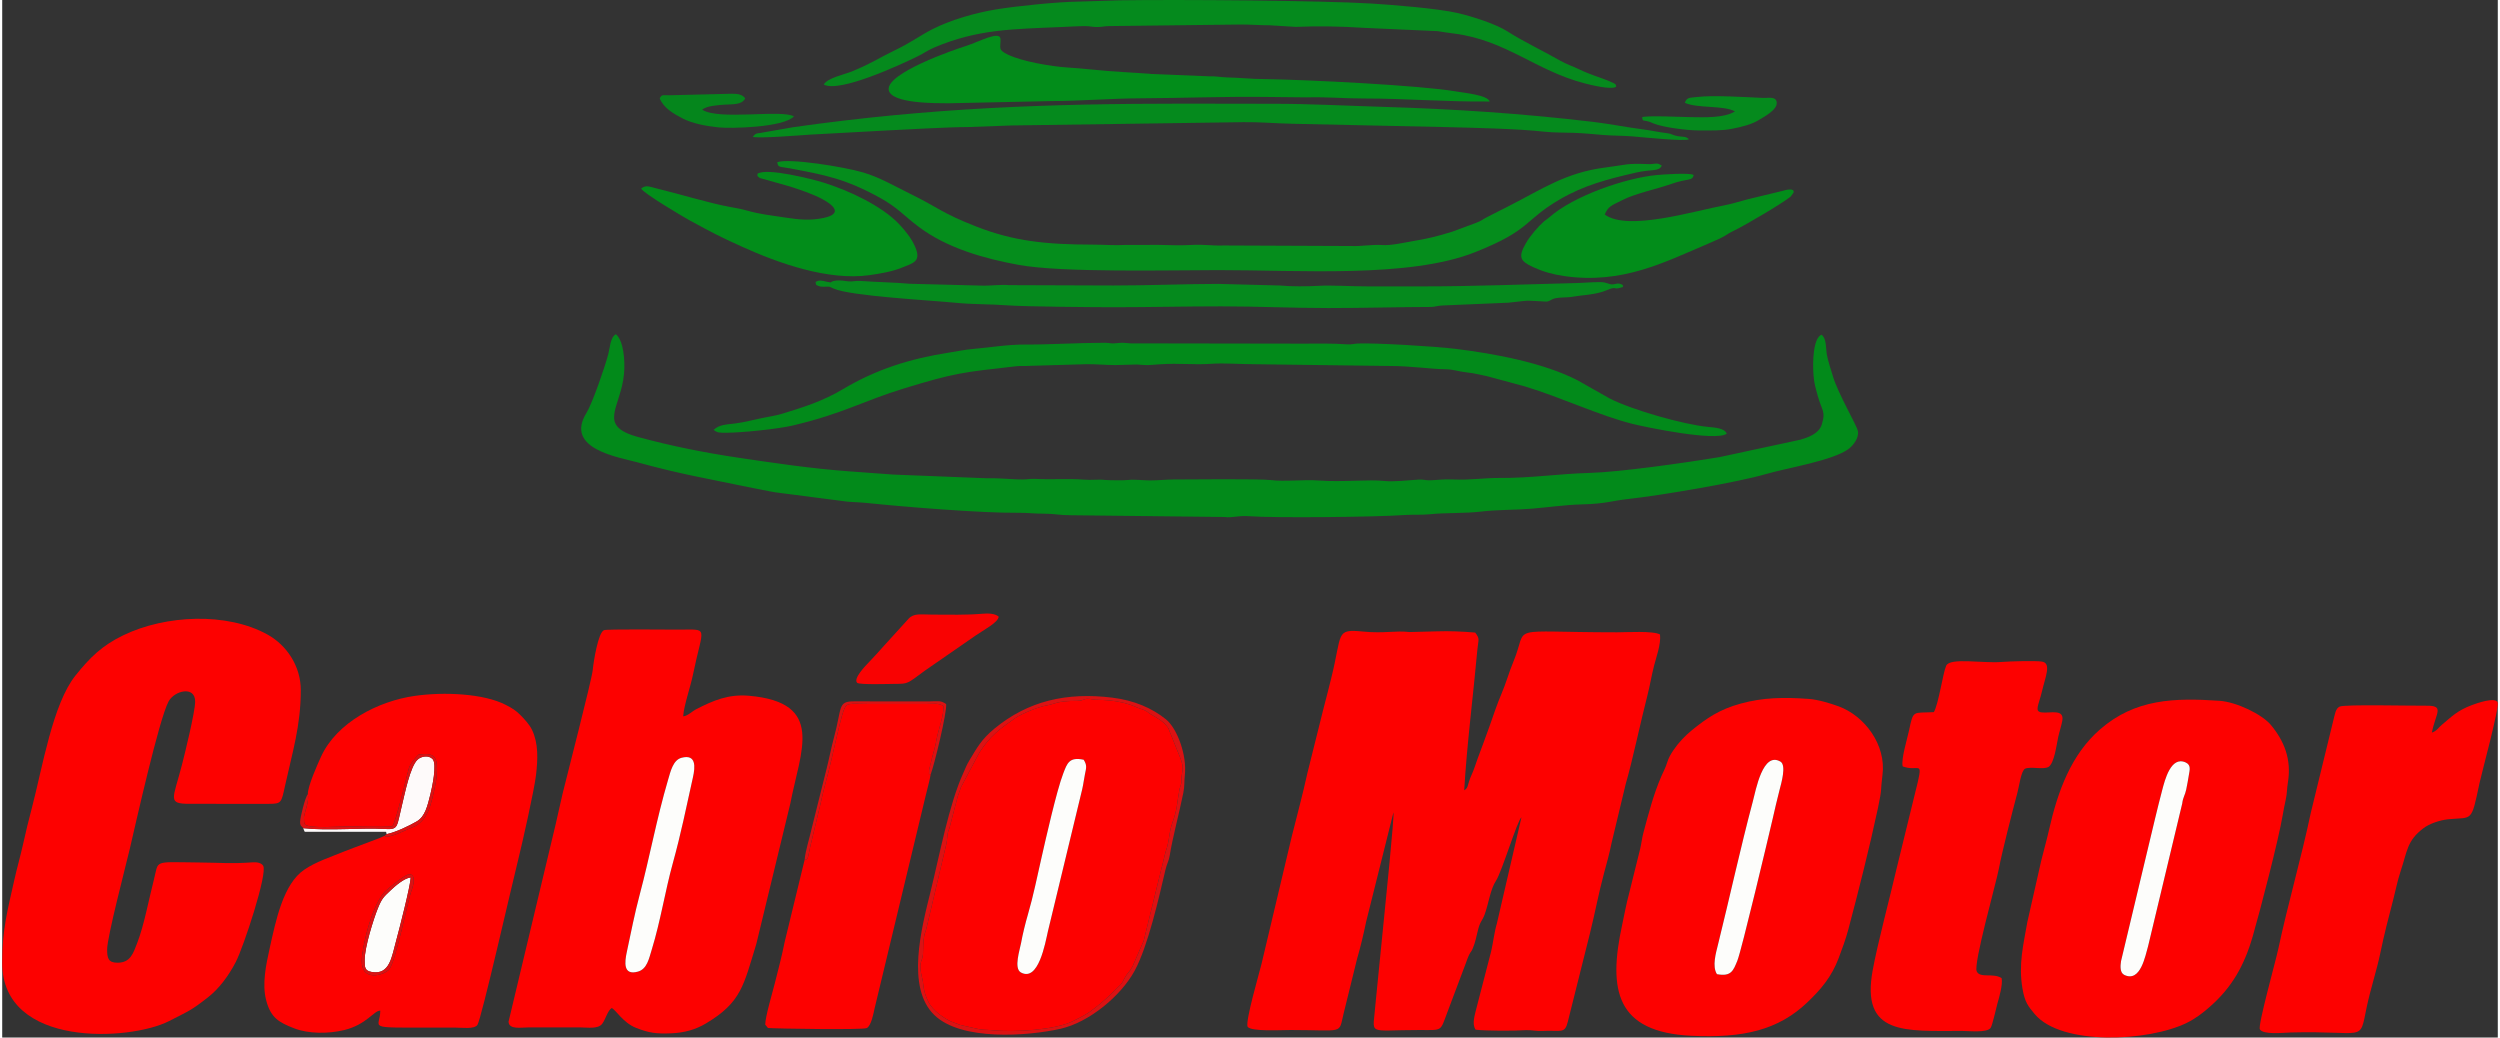 <?xml version="1.0" encoding="UTF-8"?>
<!DOCTYPE svg PUBLIC "-//W3C//DTD SVG 1.1//EN" "http://www.w3.org/Graphics/SVG/1.1/DTD/svg11.dtd">
<!-- Creator: CorelDRAW X8 -->
<svg xmlns="http://www.w3.org/2000/svg" xml:space="preserve" width="200px" height="83px" version="1.1" style="shape-rendering:geometricPrecision; text-rendering:geometricPrecision; image-rendering:optimizeQuality; fill-rule:evenodd; clip-rule:evenodd"
viewBox="0 0 150224 62453"
 xmlns:xlink="http://www.w3.org/1999/xlink">
 <rect x="0" y="0" width="150224" height="62453" fill="#333333" stroke="none"/>
 <defs>
  <style type="text/css">
   <![CDATA[
    .fil1 {fill:#028A1A}
    .fil4 {fill:#028D1A}
    .fil8 {fill:#05861C}
    .fil3 {fill:#058A1D}
    .fil2 {fill:#058D1C}
    .fil7 {fill:#DB1213}
    .fil6 {fill:#F90202}
    .fil0 {fill:#FD0100}
    .fil5 {fill:#FDFDFB}
    .fil9 {fill:#FEFAFA}
   ]]>
  </style>
 </defs>
 <g id="Capa_x0020_1">
  <g id="_2173378310800">
   <path class="fil0" d="M88006 47575c157,-2723 544,-5712 796,-8497 53,-581 167,-600 -134,-1000 -742,-65 -1559,-101 -2334,-73l-1619 41c-870,-101 -1520,97 -2810,-30 -1673,-165 -1226,103 -1907,2821 -152,606 -315,1267 -485,1907l-946 3793c-278,1276 -630,2564 -947,3839l-1821 7671c-126,523 -977,3417 -832,3759 218,306 2020,195 2589,196 3252,2 2881,284 3188,-981l810 -3292c197,-672 400,-1516 546,-2235l1647 -6592c66,180 -510,5774 -584,6532l-498 4998c-140,1975 -613,1565 2661,1570 1391,3 1225,104 1659,-1049l1124 -2987c267,-763 283,-560 421,-895 143,-347 205,-677 307,-1092 128,-522 256,-542 398,-928 236,-637 341,-1514 683,-2032 359,-544 1302,-3685 1534,-3817l-1482 6399c-151,500 -222,1154 -342,1667l-823 3175c-170,690 -352,1184 -111,1541 623,74 2334,75 3020,27 291,-20 617,67 1002,47 1118,-58 1342,200 1526,-551l1338 -5344c307,-1229 515,-2388 841,-3594 167,-617 325,-1177 455,-1823l853 -3558c417,-1433 890,-3717 1307,-5334 156,-606 243,-1175 403,-1800 129,-502 421,-1290 354,-1861 -410,-232 -2011,-131 -2593,-131 -6846,-1 -5284,-505 -6224,1745 -273,653 -460,1340 -736,1981 -244,564 -500,1334 -713,1938 -231,654 -471,1281 -713,1940 -131,356 -210,638 -359,966 -295,650 -163,767 -449,943z"/>
   <path class="fil0" d="M6317 57145c-1,-742 1125,-5031 1370,-6076 327,-1399 1752,-7780 2330,-8849 349,-645 1602,-963 1598,17 -2,617 -643,3220 -798,3817 -538,2077 -897,2333 480,2333l4737 1c791,0 768,-64 996,-1109 439,-2003 944,-3591 944,-5735 0,-1440 -843,-2704 -2005,-3347 -2453,-1357 -6128,-1184 -8673,41 -1288,621 -2011,1337 -2883,2423 -1375,1713 -1988,5542 -2629,7981 -194,738 -357,1399 -520,2140 -162,740 -356,1387 -522,2132 -425,1910 -744,3022 -742,5052 4,5137 7713,4698 10051,3495 1206,-620 1304,-618 2353,-1440 633,-497 1218,-1262 1662,-2124 466,-905 1930,-5346 1641,-5786 -109,-164 -345,-220 -621,-203 -1307,95 -1942,21 -3284,9 -2763,-25 -2361,-166 -2673,1044 -287,1112 -589,2741 -999,3796 -248,638 -410,1194 -1191,1194 -562,0 -622,-285 -622,-806z"/>
   <path class="fil0" d="M41581 46786c-398,1793 -720,3394 -1217,5190 -451,1629 -741,3492 -1263,5185 -170,551 -283,1170 -830,1325 -905,255 -802,-568 -673,-1177 257,-1204 470,-2300 781,-3472 617,-2318 1009,-4532 1698,-6876 157,-534 306,-1212 817,-1346 890,-234 826,544 687,1171zm-589 -3664c44,-669 432,-1743 588,-2505 607,-2973 1012,-2716 -848,-2716 -702,0 -4327,-39 -4505,32 -354,142 -629,1881 -680,2403 -57,592 -1592,6509 -1807,7411 -208,867 -371,1692 -580,2523l-2681 11236c32,488 742,339 1220,339 1032,0 2063,1 3095,1 442,0 1075,115 1325,-220 211,-284 316,-779 570,-948 246,106 682,884 1458,1192 788,312 1231,369 2142,331 798,-34 1469,-234 2065,-589 2152,-1278 2277,-2313 3040,-4787l2046 -8448c612,-3196 2125,-6090 -2489,-6495 -1252,-109 -2170,299 -3148,796 -287,145 -533,420 -811,444z"/>
   <path class="fil0" d="M131626 46660c-47,298 -91,533 -157,863 -69,347 -198,465 -240,840l-2058 8603c-161,534 -445,2190 -1425,1722 -270,-129 -248,-517 -202,-832l1640 -6871c285,-1180 526,-2237 834,-3409 164,-625 526,-2085 1417,-1680 341,155 240,459 191,764zm5963 442c233,-1409 -239,-2527 -1035,-3475 -521,-620 -2043,-1374 -3101,-1444 -2696,-180 -5049,-123 -7172,1723 -1736,1509 -2547,3715 -3077,6073 -145,646 -318,1226 -460,1817l-840 3709c-243,1384 -540,2552 -292,4006 139,811 331,1051 741,1538 1609,1910 6853,1655 9152,521 534,-264 943,-584 1343,-930 1356,-1174 2110,-2503 2619,-4262 448,-1544 1565,-5850 1808,-7303 50,-301 112,-610 183,-937 90,-409 66,-649 131,-1036z"/>
   <path class="fil0" d="M103220 58640c-300,-466 -62,-1277 67,-1796 693,-2792 1350,-5809 2086,-8576 193,-729 608,-3051 1672,-2421 364,216 49,1301 -57,1706 -146,560 -275,1131 -411,1722 -255,1103 -1883,7956 -2127,8552 -244,596 -367,977 -1230,813zm9963 -11980c241,-1810 -1066,-3561 -2628,-4137 -495,-182 -1239,-409 -1796,-450 -1503,-111 -2760,-91 -4121,283 -1270,350 -2031,870 -2935,1607 -385,313 -792,736 -1093,1181 -172,255 -293,459 -385,750 -107,339 -194,478 -335,797 -482,1092 -791,2298 -1101,3452 -79,293 -117,650 -190,951l-676 2724c-168,619 -279,1255 -411,1865 -848,3907 -380,6449 4171,6667 3121,150 5230,-343 6982,-2015 827,-789 1456,-1536 1882,-2661 207,-545 429,-1155 576,-1705 615,-2312 1287,-4972 1786,-7313 276,-1297 145,-1019 274,-1996z"/>
   <path class="fil0" d="M24660 53545c-223,566 -956,4298 -1358,4801 -269,336 -1665,804 -1660,-503 3,-766 625,-3531 1498,-4268 238,-202 1108,-941 1369,-945 419,-7 234,704 151,915zm-6261 -5741c92,411 -201,1099 -234,1386l10 301c3,17 13,39 16,53l44 96c325,245 2048,107 2600,108 814,2 1865,51 2646,-3 238,-318 777,-2695 997,-3495 97,-352 577,-820 589,-825 1091,-165 1145,270 1090,1239 -26,457 -280,1507 -405,1885 -177,537 -514,1056 -1065,1257 -337,124 -1538,744 -1671,509 -358,171 -867,339 -1253,492 -436,173 -815,296 -1237,471 -831,343 -1635,593 -2340,1072 -1263,858 -1708,3012 -2099,4797 -201,913 -454,2085 -199,3059 273,1047 739,1331 1704,1702 846,326 2047,329 2992,98 1359,-331 1800,-1187 2175,-1170 2,1080 -976,1023 2939,1023 527,0 1053,0 1580,-1 420,-1 1135,108 1328,-163 233,-330 2071,-8419 2451,-9934 250,-999 969,-4196 1076,-5103 112,-957 149,-1908 -240,-2723 -159,-333 -489,-679 -691,-883 -292,-295 -500,-420 -894,-623 -1320,-682 -3704,-792 -5472,-540 -2226,317 -4694,1606 -5636,3642 -195,422 -821,1818 -801,2273z"/>
   <path class="fil0" d="M65099 45733c200,312 167,468 80,861 -59,265 -92,601 -168,917l-2061 8539c-165,727 -571,3067 -1628,2489 -446,-244 -60,-1376 9,-1772 87,-495 265,-1218 414,-1726 317,-1085 565,-2305 815,-3407 250,-1101 910,-4040 1311,-5078 232,-600 354,-1012 1228,-823zm5905 927c93,-492 66,-575 -63,-973l-744 -1847c-249,-405 -691,-629 -1079,-857 -200,-117 -104,-109 -357,-230 -171,-83 -240,-71 -416,-153 -1225,-566 -2417,-431 -2720,-498 -545,-119 -419,86 -954,89 -1252,7 -1203,171 -1834,279 -450,78 -1461,482 -1853,755 -998,694 -1486,1060 -2137,2035 -7,12 -17,28 -24,40l-1115 2093c-99,335 -178,461 -247,764l-444 1701c-173,384 -97,588 -192,977l-1193 5057c-64,249 -89,226 -130,436 -77,390 -50,656 -72,1070 -29,565 -328,427 -34,1557 36,138 46,347 72,498 59,345 154,590 293,872 236,480 884,956 1376,1174l484 178c16,5 31,13 46,18l997 229c445,97 476,45 943,92 1298,128 3768,-7 4843,-546 253,-127 506,-255 747,-389 338,-188 969,-705 1279,-992 257,-239 399,-369 614,-589 318,-327 250,-189 489,-648 131,-253 283,-339 458,-668l673 -1544 1305 -5307c305,-905 174,-1104 443,-1861 281,-789 240,-1010 394,-1869 51,-288 76,-245 119,-437 39,-170 -1,-326 33,-506z"/>
   <path class="fil1" d="M109518 20148c-513,196 -547,1673 -484,2440 44,546 123,759 258,1253 244,898 495,908 235,1721 -172,536 -775,758 -1306,911l-4835 1041c-2092,349 -6064,909 -7825,954 -1829,47 -3516,316 -5434,303 -943,-6 -1764,140 -2780,92 -587,-27 -910,32 -1393,49 -297,9 -379,-60 -683,-43 -597,35 -1510,147 -2076,83 -916,-103 -2575,78 -3939,-27 -928,-71 -2013,83 -2940,-30 -604,-74 -4913,-39 -5836,-31 -449,3 -882,56 -1388,55 -471,-1 -949,-74 -1348,-23 -200,26 -1165,15 -1337,-4 -426,-49 -834,21 -1305,-19 -904,-77 -1947,11 -2895,-46 -292,-17 -487,32 -758,37 -500,9 -1440,-96 -2147,-72l-5677 -225c-883,-66 -1761,-128 -2714,-199 -2221,-165 -4401,-489 -6564,-810 -2062,-306 -4072,-707 -6070,-1252 -2497,-681 -1040,-1740 -848,-3789 74,-796 -20,-2004 -487,-2396 -342,176 -363,841 -460,1203 -204,769 -949,2944 -1315,3538 -1334,2162 1932,2657 3057,2965 2705,740 4050,943 6658,1491 384,81 900,169 1315,258 399,86 988,136 1448,204l2839 367c512,90 995,71 1532,128 2216,232 6957,616 9118,593 582,-6 988,57 1579,54 592,-3 967,96 1579,93l9278 106c454,68 833,-96 1455,-48 1530,117 7753,51 9353,-69 519,-38 1069,4 1555,-48 980,-104 2083,-40 3098,-162 963,-115 2121,-95 3056,-174 944,-81 2037,-233 2966,-256 1525,-38 1749,-210 2904,-336 1837,-200 6498,-987 8225,-1494 1253,-367 4045,-808 4978,-1521 279,-214 618,-666 546,-1056 -66,-361 -1175,-2218 -1501,-3292 -114,-377 -295,-919 -363,-1286 -82,-443 -11,-980 -324,-1231z"/>
   <path class="fil0" d="M123171 46170c362,-213 493,-1362 593,-1808 84,-374 184,-654 243,-965 141,-748 -721,-452 -1234,-513 -466,-56 -188,-417 12,-1268 206,-877 583,-1696 -1,-1791 -387,-63 -1961,-16 -2402,21 -1172,97 -3126,-281 -3362,226 -193,414 -464,2342 -745,2795 -1259,72 -1227,-165 -1489,1091 -102,492 -494,1741 -385,2176 905,337 1205,-361 917,907l-1291 5271c-380,1655 -1133,4456 -1432,6091 -721,3936 1927,3654 5387,3655 430,0 1476,121 1706,-175 114,-147 337,-1210 414,-1472 104,-352 339,-1170 252,-1534 -516,-331 -1294,29 -1496,-403 -217,-432 1176,-5341 1333,-6187 189,-1015 828,-3485 1115,-4569 111,-418 223,-1323 464,-1447 369,-146 1055,74 1401,-101z"/>
   <path class="fil0" d="M140708 42532c-251,121 -278,437 -357,719l-1388 5695c-550,2633 -1375,5462 -1949,8158 -171,801 -1244,4631 -1113,4856 198,341 1386,204 1851,191 4568,-124 4128,646 4576,-1505 232,-1116 598,-2192 823,-3273 225,-1087 507,-2197 788,-3259 141,-534 241,-1086 414,-1605 439,-1312 391,-1886 1394,-2654 355,-271 985,-487 1493,-539 1462,-149 1374,254 1879,-2161 116,-551 1220,-4609 1095,-4877 -157,-334 -1240,49 -1526,156 -908,339 -1215,683 -1836,1199 -208,172 -302,372 -599,467 249,-1221 792,-1633 -351,-1620 -967,10 -4865,-87 -5194,52z"/>
   <path class="fil0" d="M48303 51752l-1201 4944c-157,797 -401,1736 -594,2492 -146,574 -572,2007 -577,2490l165 203c558,43 5699,122 5944,5 272,-129 413,-906 469,-1165l3085 -12844c92,-401 228,-853 295,-1257 -142,-113 -103,178 -96,-269l196 -802c82,-307 179,-595 251,-1022 92,-545 469,-1514 415,-2034 -345,-184 -523,-116 -1017,-116l-3347 2c-1437,0 -1457,-148 -1683,518 -201,591 -673,2821 -876,3590 -165,629 -329,1217 -443,1777l-651 2707c-135,621 -112,796 -335,781z"/>
   <path class="fil1" d="M42826 25876c210,180 389,177 758,174 995,-7 3117,-227 4010,-438 3040,-718 4227,-1477 6680,-2227 3126,-955 3516,-967 6755,-1338 288,-33 569,-2 857,-26l3414 -99c585,-1 1199,54 1708,54l1300 -35c729,55 532,47 1353,-10 1266,-87 1981,48 3158,-34 707,-50 1764,27 2527,27l8085 105c1435,0 2457,186 3475,199 428,5 787,140 1261,190 468,49 772,141 1208,225l2295 620c2244,684 4491,1763 6508,2263 745,184 4946,1062 5630,583 -109,-336 -739,-375 -1114,-410 -1496,-141 -4616,-1033 -5938,-1716l-1933 -1094c-2049,-1051 -4989,-1601 -7348,-1890 -1252,-154 -4835,-364 -5877,-320 -223,10 -358,69 -630,50 -927,-66 -1781,-42 -2717,-42l-10332 -17c-331,-31 -484,-54 -826,-13 -373,46 -392,-22 -717,-23 -1603,0 -3342,114 -4736,106 -1130,-7 -2143,176 -3159,262 -559,47 -958,141 -1503,226 -2331,366 -4350,998 -6375,2202 -1200,713 -2316,1067 -3641,1472 -446,137 -928,195 -1410,305 -422,96 -957,222 -1425,283 -573,74 -948,63 -1301,386z"/>
   <path class="fil2" d="M51815 10378c-1133,-334 -4449,-871 -5157,-615 36,332 132,255 730,366 2167,405 3361,631 5434,1768 1077,591 1433,1075 2382,1782 1671,1246 3886,1887 6001,2269 2605,472 9031,313 11993,311 4895,-4 11517,488 15452,-1076 3418,-1357 2897,-1886 5100,-3175 1480,-867 2923,-1232 4576,-1615 984,-228 1384,-43 1574,-419 -308,-229 -405,-80 -784,-95 -1421,-53 -1254,31 -2610,204 -2392,305 -3785,1290 -5786,2305l-1341 682c-252,128 -320,217 -666,348l-1420 526c-950,292 -1440,414 -2456,585 -467,79 -1254,260 -1761,221 -563,-44 -1313,85 -1841,59l-7715 -33c-673,26 -1213,-74 -1900,-33 -652,39 -1372,14 -2022,-3l-2023 5c-556,36 -1323,-20 -1957,-21 -2775,-3 -4730,-207 -6967,-1081 -2149,-839 -2214,-1108 -4053,-2008 -879,-430 -1760,-956 -2783,-1257z"/>
   <path class="fil3" d="M64734 98c-1225,17 -3690,267 -4915,470 -1262,209 -2727,634 -3806,1181 -807,409 -1242,783 -2347,1312 -843,404 -1328,750 -2497,1231 -451,186 -1513,404 -1712,797 944,513 4620,-1191 5665,-1707 383,-189 605,-363 990,-526 2617,-1108 4719,-1101 7672,-1231 435,-20 1074,-56 1454,-53 254,2 396,60 697,55 269,-5 416,-53 691,-57l7962 -95c544,1 1135,46 1705,46l1572 97c1258,-57 2759,-35 4113,58l4423 198c337,58 615,96 1002,146 3133,403 4909,2234 7857,2998 372,96 1575,399 1892,206 -37,-138 91,-130 -473,-364 -537,-222 -1033,-341 -1764,-693 -378,-182 -762,-303 -1132,-517 -972,-560 -2225,-1152 -3168,-1757 -708,-454 -2099,-896 -2989,-1106 -1175,-276 -3995,-501 -5200,-574 -2981,-181 -11546,-250 -15165,-194l-2527 79z"/>
   <path class="fil4" d="M56965 6217l6190 -133c1778,-4 3568,-158 5369,-167 2499,-12 4989,-112 7516,-82l2464 26c1331,-33 2150,67 3474,67 2557,1 4883,207 7561,182 -114,-386 -1536,-520 -2042,-608 -2061,-358 -8859,-702 -11520,-742 -707,4 -1491,-85 -2212,-98 -374,-7 -716,-85 -1135,-69l-3404 -137c-1414,-112 -2209,-122 -3753,-281 -464,-47 -887,-81 -1367,-113 -961,-64 -2715,-358 -3564,-773 -624,-306 -436,-373 -446,-926 -11,-561 -1336,171 -2056,396 -758,236 -4813,1641 -4676,2645 116,851 2904,805 3601,813z"/>
   <path class="fil3" d="M49612 16955c-304,-72 -434,-110 -658,22 78,165 -63,138 193,241 106,43 242,41 298,41 442,-1 263,-38 609,114 1021,451 5750,697 7363,855 1030,101 2031,73 3085,152 1063,79 5160,114 6443,114 2147,-1 4249,-53 6443,-53 2160,-1 4270,102 6442,102 2105,1 4244,-62 6191,-66 220,0 395,-84 693,-89l3960 -168c1550,-174 941,-122 2252,-67 227,10 295,-144 569,-200 247,-51 543,-44 794,-62 241,-16 450,-72 703,-96 514,-48 1144,-133 1574,-319 617,-267 422,-34 800,-144 316,-91 154,-28 196,-170 -328,-188 -415,-34 -685,-42 -135,-5 -344,-132 -621,-137 -512,-9 -984,43 -1521,56 -3074,75 -6247,204 -9346,201 -1074,0 -2148,-1 -3222,-1 -965,1 -2154,-80 -2945,-33 -646,38 -1662,46 -2308,-20l-3717 -97c-2022,5 -4209,97 -6315,97l-6305 -22c-365,-44 -1026,31 -1467,32l-4471 -114c-944,-86 -1977,-96 -2997,-172 -251,-19 -434,54 -721,25 -203,-20 -460,-75 -718,-46 -467,53 -138,174 -591,66z"/>
   <path class="fil3" d="M74714 7353c936,-15 2014,79 2969,97l9159 199c1683,42 4413,98 6018,281 496,56 1257,50 1750,66 602,20 1156,79 1769,129 602,49 1164,37 1761,85 463,36 3177,320 3390,173 -149,-183 -409,-141 -667,-185 -323,-56 -333,-145 -637,-180 -527,-60 -939,-165 -1489,-234 -913,-115 -2000,-332 -2935,-443 -4301,-510 -8399,-781 -12750,-911 -2169,-65 -4315,-182 -6443,-182l-5495 -9c-8182,4 -15222,245 -23482,1415l-1976 346c-353,47 -280,35 -477,232 218,125 3027,-101 3446,-128l4487 -244c1068,-50 3825,-214 5053,-213l2590 -95 13959 -199z"/>
   <path class="fil4" d="M96465 12913c221,-491 342,-510 1054,-866 830,-416 2060,-659 2946,-973 1003,-355 1293,-161 1350,-544 -251,-139 -1818,-30 -2213,6 -1857,171 -5027,1255 -6478,2551 -108,96 -200,140 -321,246 -319,280 -824,850 -1088,1316 -471,830 -346,1067 444,1431 578,266 1152,435 1867,538 3505,506 6051,-844 8647,-1942 1358,-574 867,-450 1593,-802 639,-310 2878,-1620 3395,-2044l169 -233c88,-329 -541,-143 -698,-97l-2079 502c-401,101 -934,275 -1354,352 -1837,339 -5852,1586 -7234,559z"/>
   <path class="fil4" d="M49429 10989c-603,-186 -3434,-924 -3976,-522 64,125 -95,62 148,247l1822 513c690,223 1365,453 1913,741 650,343 1331,892 110,1151 -833,177 -1518,98 -2360,-31 -845,-129 -1451,-185 -2251,-412 -351,-100 -670,-155 -1095,-232 -1115,-202 -3038,-782 -4225,-1069 -646,-157 -737,-252 -1053,-26 127,283 2601,1744 2897,1904 1418,767 1666,913 3151,1587 2231,1012 5214,2069 7690,1724 652,-91 1384,-219 1949,-449 690,-280 1164,-366 831,-1199 -223,-556 -630,-1040 -984,-1417 -1047,-1112 -3062,-2047 -4567,-2510z"/>
   <path class="fil5" d="M41581 46786c139,-627 203,-1405 -687,-1171 -511,134 -660,812 -817,1346 -689,2344 -1081,4558 -1698,6876 -311,1172 -524,2268 -781,3472 -129,609 -232,1432 673,1177 547,-155 660,-774 830,-1325 522,-1693 812,-3556 1263,-5185 497,-1796 819,-3397 1217,-5190z"/>
   <path class="fil6" d="M53743 41166c811,-2 725,-7 1796,-795l3062 -2119c482,-332 1360,-789 1383,-1130 -203,-192 -624,-210 -998,-176 -1003,83 -1949,52 -2969,51 -715,0 -1132,-103 -1458,248l-1443 1588c-376,417 -626,702 -966,1054 -149,153 -952,970 -681,1218 137,124 1984,62 2274,61z"/>
   <path class="fil5" d="M103220 58640c863,164 986,-217 1230,-813 244,-596 1872,-7449 2127,-8552 136,-591 265,-1162 411,-1722 106,-405 421,-1490 57,-1706 -1064,-630 -1479,1692 -1672,2421 -736,2767 -1393,5784 -2086,8576 -129,519 -367,1330 -67,1796z"/>
   <path class="fil5" d="M65099 45733c-874,-189 -996,223 -1228,823 -401,1038 -1061,3977 -1311,5078 -250,1102 -498,2322 -815,3407 -149,508 -327,1231 -414,1726 -69,396 -455,1528 -9,1772 1057,578 1463,-1762 1628,-2489l2061 -8539c76,-316 109,-652 168,-917 87,-393 120,-549 -80,-861z"/>
   <path class="fil5" d="M131626 46660c49,-305 150,-609 -191,-764 -891,-405 -1253,1055 -1417,1680 -308,1172 -549,2229 -834,3409l-1640 6871c-46,315 -68,703 202,832 980,468 1264,-1188 1425,-1722l2058 -8603c42,-375 171,-493 240,-840 66,-330 110,-565 157,-863z"/>
   <path class="fil7" d="M71004 46660c-34,180 6,336 -33,506 -43,192 -68,149 -119,437 -154,859 -113,1080 -394,1869 -269,757 -138,956 -443,1861l-1305 5307 -673 1544c-175,329 -327,415 -458,668 -239,459 -171,321 -489,648 -215,220 -357,350 -614,589 -310,287 -941,804 -1279,992 -241,134 -494,262 -747,389 -1075,539 -3545,674 -4843,546 -467,-47 -498,5 -943,-92l-997 -229c-15,-5 -30,-13 -46,-18l-484 -178c-492,-218 -1140,-694 -1376,-1174 -139,-282 -234,-527 -293,-872 -26,-151 -36,-360 -72,-498 -294,-1130 5,-992 34,-1557 22,-414 -5,-680 72,-1070 41,-210 66,-187 130,-436l1193 -5057c95,-389 19,-593 192,-977l444 -1701c69,-303 148,-429 247,-764l1115 -2093c7,-12 17,-28 24,-40 651,-975 1139,-1341 2137,-2035 392,-273 1403,-677 1853,-755 631,-108 582,-272 1834,-279 535,-3 409,-208 954,-89 303,67 1495,-68 2720,498 176,82 245,70 416,153 253,121 157,113 357,230 388,228 830,452 1079,857l744 1847c129,398 156,481 63,973zm185 0c135,-1194 -455,-2807 -1137,-3360 -833,-674 -1916,-1144 -3241,-1306 -2749,-335 -5062,199 -7087,1869 -773,638 -1026,1118 -1503,1907 -178,294 -232,465 -370,768 -870,1912 -1438,5001 -1970,7140 -553,2228 -1478,5764 226,7420 1619,1573 5608,1275 7594,831 1746,-392 3659,-2002 4468,-3496 816,-1506 1464,-4424 1859,-6098 88,-373 205,-511 258,-872 130,-877 595,-2651 813,-3742 84,-424 45,-661 90,-1061z"/>
   <path class="fil3" d="M106819 6174c-33,-393 -504,-265 -837,-280 -1040,-45 -2986,-176 -3986,-52 -376,47 -600,-1 -706,348 753,344 2356,140 3015,518 -663,405 -1807,355 -2746,342 -420,-6 -2579,-109 -2842,6 32,261 47,173 320,241 188,47 252,90 375,139 586,233 2014,416 2715,416 770,1 1359,26 2021,-103 521,-102 1149,-254 1571,-512 341,-208 1137,-622 1100,-1063z"/>
   <path class="fil8" d="M39580 5917c221,577 840,938 1389,1218 577,295 1361,448 2133,532 724,78 3918,15 4558,-660 -761,-435 -4512,253 -5524,-403 244,-230 933,-273 1317,-302 509,-38 1074,30 1272,-383 -154,-205 -380,-277 -772,-277l-3793 93c-386,5 -440,-74 -580,182z"/>
   <path class="fil5" d="M21820 57777c-1,458 -1,657 426,732 1086,189 1200,-914 1470,-1891 178,-645 858,-3300 875,-3800 -417,47 -963,546 -1194,763 -424,402 -536,478 -787,1102 -266,663 -789,2329 -790,3094z"/>
   <path class="fil9" d="M18119 49854c35,54 39,127 94,216l4894 1 36 140c599,-131 1348,-501 1806,-764 514,-294 655,-955 826,-1634 101,-402 410,-1827 132,-2120 -237,-249 -675,-171 -896,27 -459,411 -783,2099 -953,2777 -306,1225 -191,1448 -950,1407 -1615,-85 -3395,116 -4989,-50z"/>
   <path class="fil7" d="M48303 51752c223,15 200,-160 335,-781l651 -2707c114,-560 278,-1148 443,-1777 203,-769 675,-2999 876,-3590 226,-666 246,-518 1683,-518l3347 -2c494,0 672,-68 1017,116 54,520 -323,1489 -415,2034 -72,427 -169,715 -251,1022l-196 802c-7,447 -46,156 96,269 209,-531 995,-3751 931,-4239 -340,-237 -503,-161 -992,-160l-4550 -2c-1005,-6 -715,378 -1218,2216 -155,566 -283,1247 -436,1844l-905 3624c-118,537 -384,1372 -416,1849z"/>
   <path class="fil7" d="M18399 47804c-176,208 -461,1425 -466,1646 -7,315 113,270 186,404 1594,166 3374,-35 4989,50 759,41 644,-182 950,-1407 170,-678 494,-2366 953,-2777 221,-198 659,-276 896,-27 278,293 -31,1718 -132,2120 -171,679 -312,1340 -826,1634 -458,263 -1207,633 -1806,764l-127 104c133,235 1334,-385 1671,-509 551,-201 888,-720 1065,-1257 125,-378 379,-1428 405,-1885 55,-969 1,-1404 -1090,-1239 -12,5 -492,473 -589,825 -220,800 -759,3177 -997,3495 -781,54 -1832,5 -2646,3 -552,-1 -2275,137 -2600,-108l-44 -96c-3,-14 -13,-36 -16,-53l-10 -301c33,-287 326,-975 234,-1386z"/>
   <path class="fil7" d="M21820 57777c1,-765 524,-2431 790,-3094 251,-624 363,-700 787,-1102 231,-217 777,-716 1194,-763 -17,500 -697,3155 -875,3800 -270,977 -384,2080 -1470,1891 -427,-75 -427,-274 -426,-732zm2840 -4232c83,-211 268,-922 -151,-915 -261,4 -1131,743 -1369,945 -873,737 -1495,3502 -1498,4268 -5,1307 1391,839 1660,503 402,-503 1135,-4235 1358,-4801z"/>
  </g>
 </g>
</svg>
